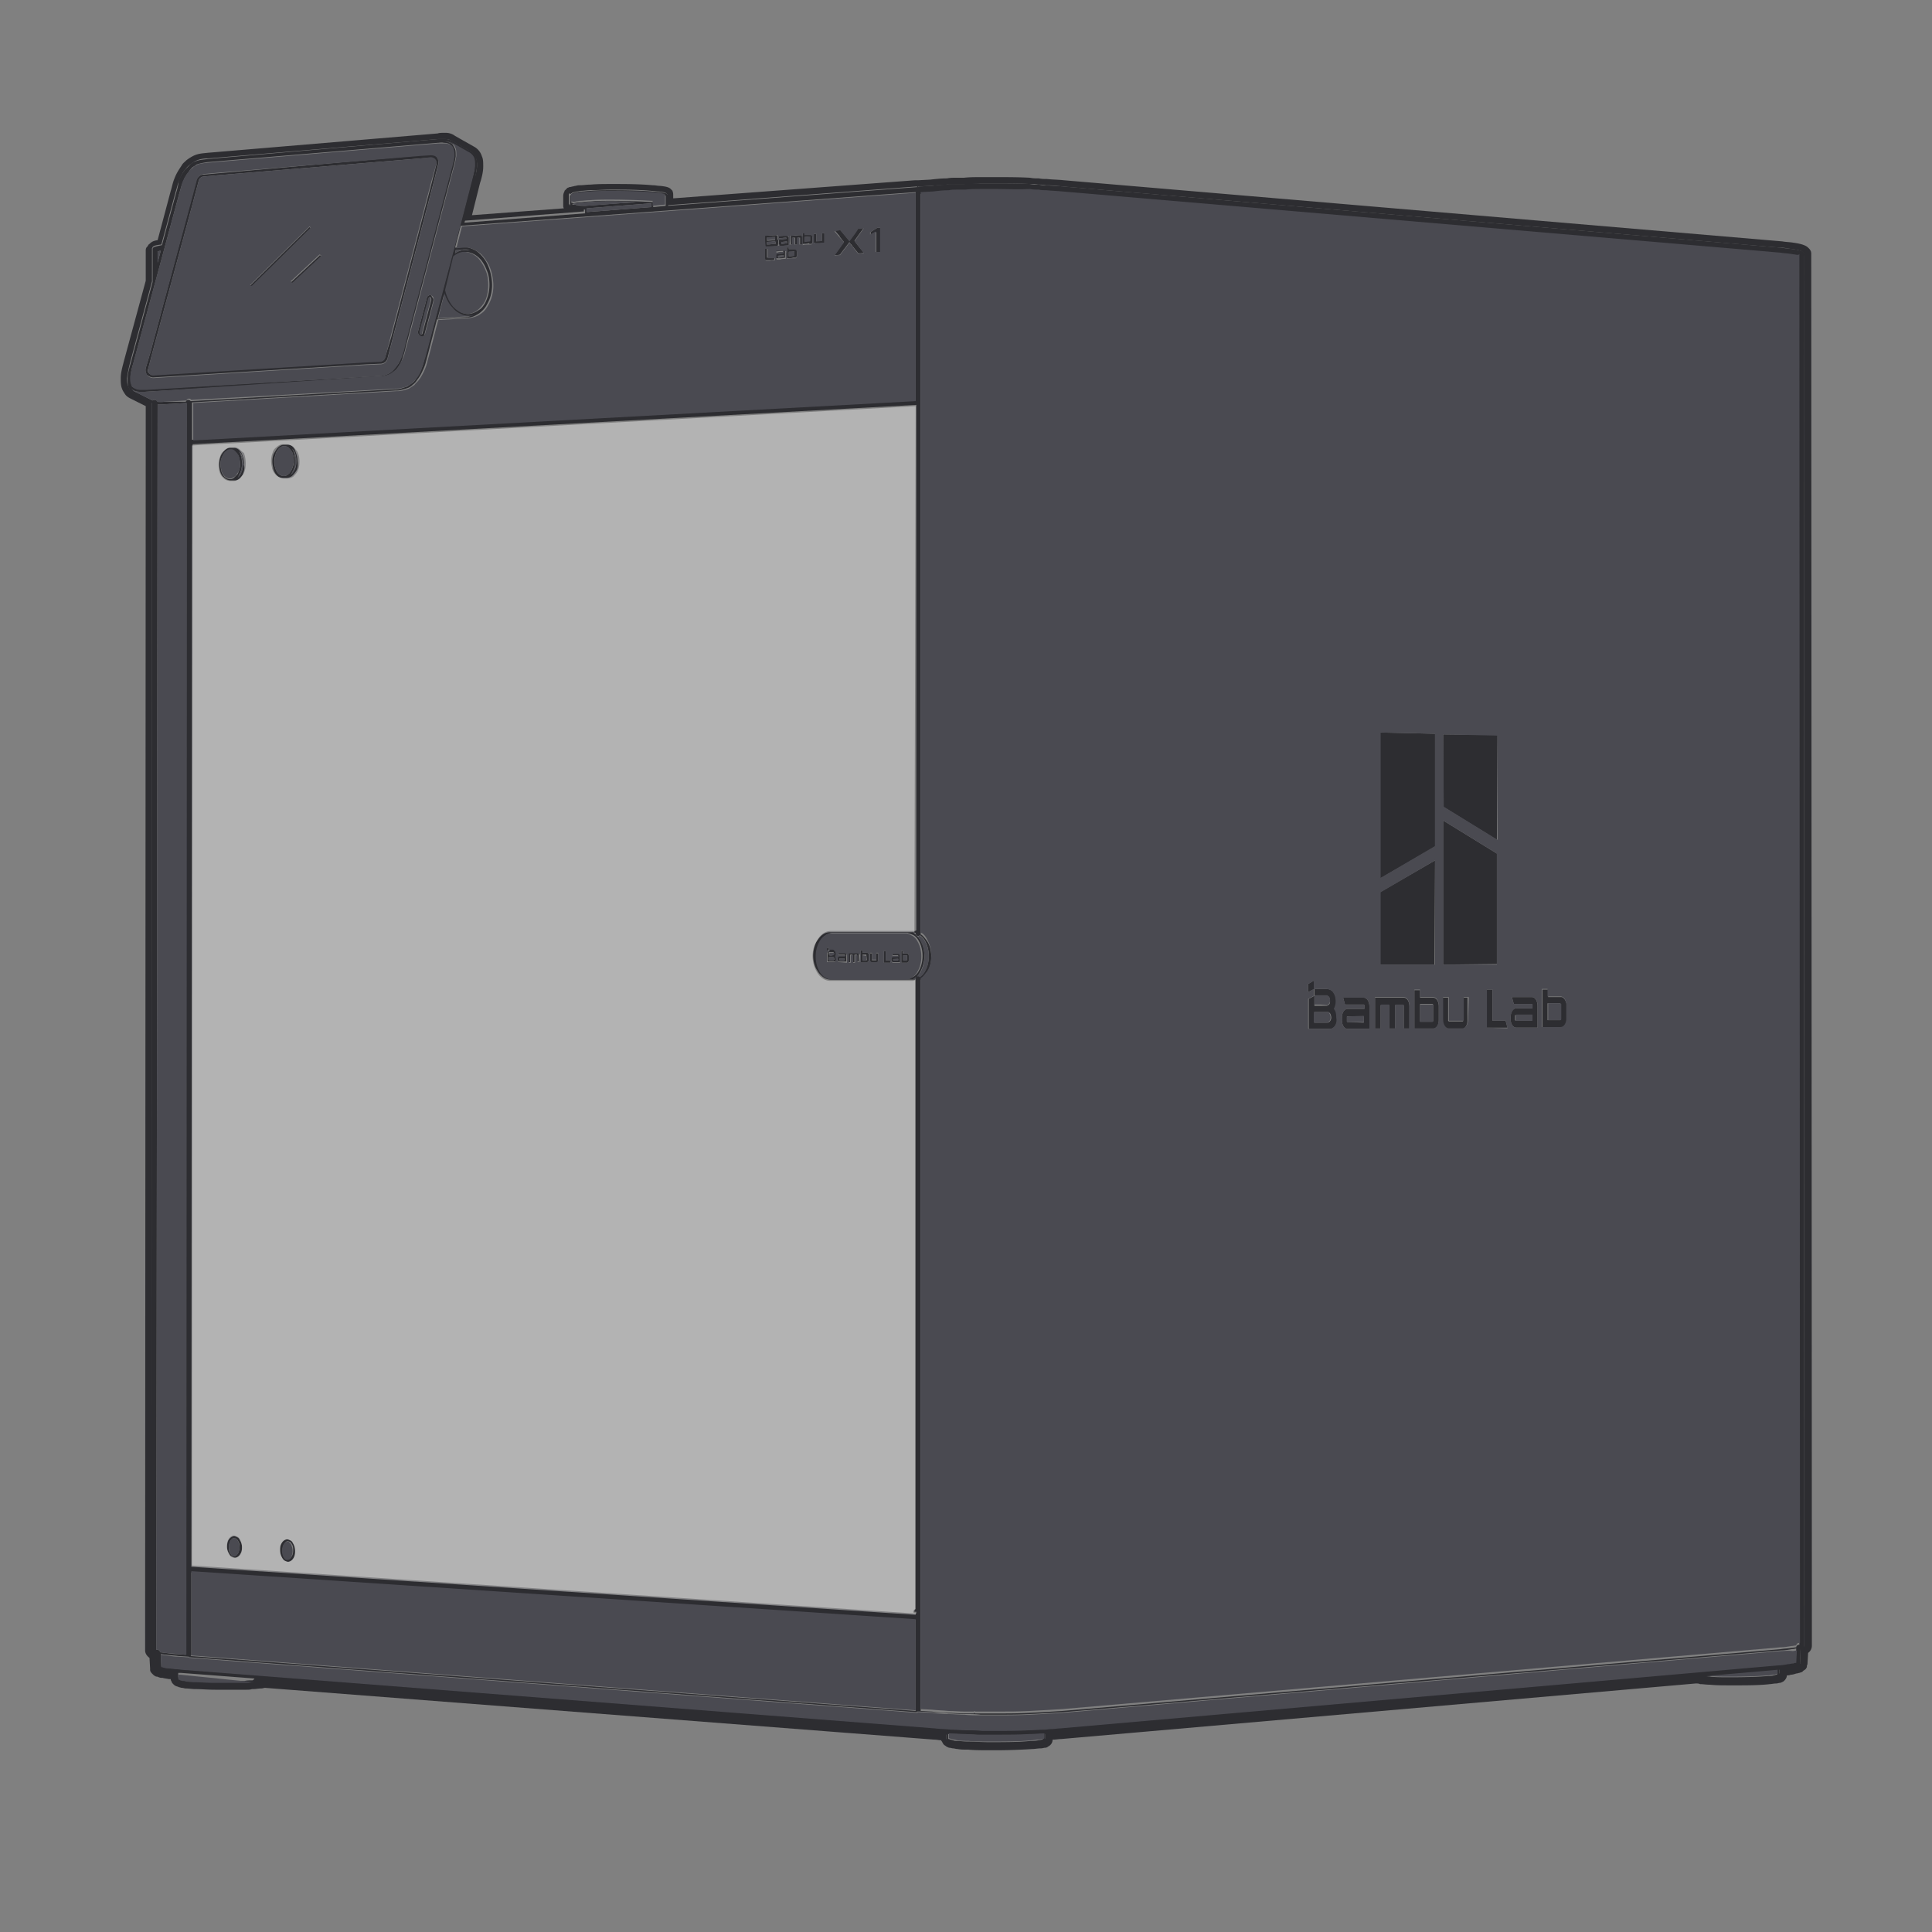 <svg width="160" height="160" fill="none" xmlns="http://www.w3.org/2000/svg"><rect width="100%" height="100%" fill="#808080" stroke="none"/><path d="M65.844 20.612h-.518v-.155h-.155v.93c.155 0 .362 0 .517-.051h.208c.051 0 .051 0 .051-.052.052-.052.052-.104.052-.207v-.31c0-.052 0-.103-.052-.155 0 .052-.052 0-.103 0Zm-.052.569-.466.051v-.361l.466-.052v.361Zm-1.345-1.086v-.155c0-.052 0-.103-.052-.103v-.207c0-.052 0-.052-.051-.103l-.052-.052h-.052s-.673.052-.931.052v.93c.362 0 .724-.052 1.087-.052.051-.155.051-.206.051-.31Zm-.931-.413c.155 0 .31 0 .465-.052h.207v.259c-.207 0-.465.051-.672.051v-.258Zm.724.413v.104c-.259 0-.466.051-.724.051v-.206c.155 0 .31 0 .465-.052h.207c.052.052.052.052.052.103 0 0 0-.051 0 0Zm2.846.104h.103c.052 0 .052 0 .052-.052.052-.052.052-.103.052-.207v-.31c0-.051 0-.103-.052-.155 0-.051-.052-.051-.103-.051h-.518v-.155h-.155v.93c.155 0 .362 0 .517-.052.052.052.052.052.104.052Zm-.466-.569.466-.051v.361l-.466.052v-.362Zm-42.491 3.772.051.052h.052l2.33-2.17c.051-.052.051-.104 0-.104-.053-.051-.104-.051-.104 0l-2.33 2.17c-.051 0-.051.052 0 .052Zm-3.312.31h.052l4.813-4.754c.052-.052.052-.103 0-.103-.052-.052-.103-.052-.103 0l-4.814 4.754c-.051.052-.051.103 0 .103 0-.051.052 0 .052 0Z" fill="#2D2D31"/><path d="M12.69 31.257c.051 0 .051 0 0 0 .051 0 .051 0 0 0 .051 0 .051 0 0 0l.827-.051 16.821-1.034 1.19-.052a.606.606 0 0 0 .57-.465l.465-1.809 3.365-12.816.362-1.446a.717.717 0 0 0-.103-.569.492.492 0 0 0-.518-.207l-.828.052-16.873 1.499-1.138.103c-.26 0-.466.207-.57.465l-.465 1.757-3.313 12.403-.414 1.395a.717.717 0 0 0 .104.569c.155.103.31.206.517.206Zm-.415-.723.362-1.395 3.365-12.455.465-1.757a.45.45 0 0 1 .415-.31l1.138-.103 16.82-1.396.829-.051c.155 0 .31.051.362.155.104.103.104.258.104.413l-.363 1.447-3.364 12.816-.517 1.706c-.052.206-.207.31-.414.31l-1.19.051L13.465 31l-.777.052a.47.47 0 0 1-.362-.155.318.318 0 0 1-.052-.362Z" fill="#2D2D31"/><path d="M149.43 21.025c0-.051-.052-.051-.052-.103l-.052-.052c-.052-.051-.155-.155-.983-.258-.311-.052-.569-.052-.88-.103l-59.416-5.065c-.466-.052-.931-.052-1.346-.103-.207 0-.414 0-.672-.052-.26 0-.466 0-.725-.052-.88-.051-1.811-.051-2.743-.051h-1.346c-.466 0-.931 0-1.345.051h-.725c-.207 0-.414 0-.673.052-.466 0-.931.052-1.345.103l-.984.052c-.052 0-.052 0-.103.052-.052 0-.052-.052-.104 0l-20.599 1.55v-.827s0-.051-.052-.103l-.051-.052c-.052-.051-.156-.103-.621-.155-.156 0-.363-.052-.621-.052-1.242-.103-2.743-.103-3.364-.103-.622 0-1.19 0-1.657.052-.31 0-.569.052-.828.052-.103 0-.207 0-.31.051-.104 0-.156 0-.26.052-.05 0-.103 0-.154.052 0 0-.052 0-.052.051 0 0-.052 0-.052.052l-.052.052c-.051.051-.051.051-.051.103v.775s0 .052.051.052l.052.052c.052 0 .104.051.104.051.051 0 .103.052.155.052.103 0 .207.052.31.052.156 0 .363.051.57.051v.31l-9.99.775.88-3.307c0-.568.156-.982.156-1.395 0-.259 0-.465-.052-.672-.103-.258-.207-.414-.414-.517l-1.553-.878a1.231 1.231 0 0 0-.62-.155h-.57L17.193 13.17c-.362.052-.673.052-1.035.207-.155.052-.31.155-.466.31l-.362.362a3.58 3.58 0 0 0-.518.878c-.051.362-.103.672-.207.982l-1.19 4.393c-.518.103-.673.155-.725.207 0 0-.051.051-.051.103v2.738l-1.812 6.718c-.103.362-.259.878-.259 1.292 0 .258 0 .465.052.672l.155.31c.052.103.156.155.26.206l1.552.827-.052 103.355c0 .104.104.207.207.207h.104l.051 1.24c0 .052 0 .104.052.155 0 0 .052.052.104.052.051 0 .051.052.103.052s.052 0 .104.051c.103 0 .155.052.258.052.156.052.311.052.466.052.207 0 .414.051.621.051v.414c0 .052 0 .052.052.103l.052.052c.052 0 .103.052.155.052.052 0 .155.051.207.051.104 0 .207 0 .259.052.207 0 .466.052.776.052.466 0 .984.051 1.553.051h2.639c.156 0 .311 0 .466-.051h.052c.155 0 .414-.052.673-.052.103 0 .207-.052.31-.052h.052l55.483 4.29a7.03 7.03 0 0 0 1.035.051v.414c0 .051 0 .103.052.103 0 0 .051.052.103.052.052.051.103.051.155.051.104 0 .156.052.259.052.103 0 .207.052.31.052.26.051.518.051.88.051.518.052 1.139.052 1.76.052h.518a46.73 46.73 0 0 0 2.95-.103c.207 0 .414-.052.62-.052.104 0 .208-.052.311-.052.052 0 .104-.051.156-.051l.051-.052c.052-.052.052-.103.052-.155v-.413c.155 0 .362 0 .518-.052.207 0 .466-.052.673-.052l52.584-4.599h.103c.104 0 .207 0 .259.052.259 0 .466.051.828.051.466.052 1.035.052 1.604.052h.622c.724 0 1.759 0 2.639-.103.155 0 .311-.052.466-.052.103 0 .155-.052.259-.052.051 0 .103-.051.155-.051.052-.052.103-.104.103-.156v-.361c.259 0 .518-.052.725-.104.155 0 .311-.051.414-.051.052 0 .155-.052.207-.052.052 0 .052 0 .104-.052.051 0 .051 0 .103-.051 0 0 .052-.052.104-.052l.051-.052v-.051l.052-1.241h.104c.103 0 .207-.103.207-.206l-.052-115.19c.103-.103.103-.155.052-.155ZM76.04 77.51c.051 0 .103 0 .103-.052h.052c.155.104.31.259.414.465.207.362.31.776.31 1.24 0 .466-.103.88-.31 1.24a1.22 1.22 0 0 1-.414.466h-.052c-.052-.052-.103-.052-.103-.052a.222.222 0 0 0-.207.207c-.052 0-.104.052-.207.052.051 0 .051-.052.103-.052.207-.103.362-.31.466-.517.207-.362.362-.827.362-1.343 0-.465-.103-.982-.362-1.344-.155-.207-.31-.413-.466-.517 0 0-.052 0-.052-.052h.156c0 .156.103.259.207.259Zm-.414-.413h-6.78a1.14 1.14 0 0 0-.673.206c-.156.103-.362.31-.466.517a2.682 2.682 0 0 0-.362 1.292c0 .465.103.93.362 1.292.104.206.31.413.466.517.207.155.414.206.673.206h6.78c.051 0 .155 0 .207-.051v52.194h-.052c-.052 0-.104.052-.104.103 0 .052.052.104.104.104h.103v.155l-59.984-3.98.052-92.865 59.933-3.256v43.513c-.155.103-.207.052-.258.052Zm.051.361c.156.104.31.259.414.465.208.362.311.776.311 1.24 0 .466-.103.88-.31 1.24a1.22 1.22 0 0 1-.415.466c-.207.103-.362.207-.569.207H68.95c-.207 0-.414-.052-.57-.207a1.22 1.22 0 0 1-.413-.465 2.451 2.451 0 0 1-.31-1.24c0-.465.103-.879.31-1.24a1.22 1.22 0 0 1 .414-.466c.155-.103.362-.206.57-.206h6.21c.103.051.31.103.517.206Zm.156 56.691v7.544l-60.037-4.547c0-.052.052-.052.052-.104v-6.821l59.985 3.928ZM47.315 16.788v-.569l.052-.051h.052c.051 0 .103-.052.155-.052.103 0 .155-.052.259-.052.103 0 .207-.051.31-.051.259 0 .518-.052.828-.052.518 0 1.035-.052 1.657-.052.569 0 2.07 0 3.312.104.259 0 .414.051.621.051.466.052.517.104.517.104l.052.051v.827l-1.035.104v-.414h-.052a61.886 61.886 0 0 0-3.416-.103c-.62 0-1.19 0-1.707.051-.311 0-.622.052-.828.052-.104 0-.26 0-.363.052-.103 0-.155.051-.259.051-.051-.051-.103-.051-.155-.051Zm.518.206c-.104 0-.207-.051-.31-.051-.053 0-.104 0-.156-.052h.052c.103 0 .155-.052.258-.052.104 0 .26-.051.363-.051.258 0 .517-.052.828-.052.517-.052 1.087-.052 1.708-.052.724 0 1.397 0 2.07.052l-4.192.31c-.207 0-.414 0-.621-.052Zm6.107-.155v.31l-5.331.414v-.31l5.33-.414Zm21.893-.93v17.26l-59.934 3.256v-3.1l16.82-.982c.156 0 .363 0 .518-.052.207-.052.363-.103.518-.155.155-.052.31-.155.466-.31.155-.104.259-.259.362-.413.207-.259.362-.569.518-.93.155-.363.207-.672.31-1.034l.777-2.998 2.587-.155c.31 0 .621-.155.932-.361.259-.207.466-.414.621-.724.31-.517.466-1.188.414-1.86-.052-.672-.259-1.344-.57-1.809a3.023 3.023 0 0 0-.672-.723 2.328 2.328 0 0 0-.932-.362h-.258l-.622.052.466-1.81 37.679-2.79ZM38.672 20.87c.466.052.828.31 1.035.517.259.258.466.62.621 1.034.155.361.207.775.207 1.188 0 .569-.155 1.085-.362 1.499-.156.258-.31.465-.518.568a1.962 1.962 0 0 1-.673.31 1.14 1.14 0 0 1-.724-.103 2.436 2.436 0 0 1-.621-.465 2.942 2.942 0 0 1-.673-1.395l.724-2.791c.26-.258.622-.362.984-.362Zm-.983.104.051-.259.673-.052h.207a.96.96 0 0 1 .362.104c-.103-.052-.207-.052-.31-.052-.362-.052-.673.052-.983.259Zm1.914 4.909c-.051.052-.155.103-.207.155a.714.714 0 0 0 .207-.155Zm-2.173-.362c.207.207.414.362.672.517.208.103.415.155.622.155h.207a.749.749 0 0 0 .362-.103c-.155.051-.362.103-.518.155l-2.536.155.518-1.964c.155.413.414.827.673 1.085ZM13.053 20.82c.051 0 .155-.052.258-.052l-.258.982v-.93Zm-2.174 10.955c-.052-.155-.052-.31-.052-.568 0-.362.104-.775.207-1.085l3.83-14.16c.104-.31.155-.62.31-.93.052-.155.104-.31.208-.414.051-.155.155-.258.258-.362.052-.155.156-.258.26-.361.103-.104.258-.155.362-.259.258-.103.569-.155.88-.206l19.097-1.602c.156 0 .31-.052.518 0 .207 0 .362.051.466.103.052.052.155.103.207.207a.394.394 0 0 1 .103.258c.052.155.052.31.052.569a9.003 9.003 0 0 1-.259 1.136l-3.83 14.522c-.103.31-.155.62-.259.93-.103.362-.258.62-.465.827-.104.103-.207.258-.31.362a1.128 1.128 0 0 1-.415.258c-.259.103-.57.155-.828.155h-.052L12.07 32.24h-.517a.977.977 0 0 1-.414-.103.714.714 0 0 1-.207-.155c0-.052-.052-.103-.052-.207Zm1.915 1.344c-.052 0-.104 0-.155.051l-1.553-.775-.207-.206c.052.051.103.103.207.155.103.051.259.103.466.103h.466l19.097-1.137h.208c.258 0 .517-.052.776-.155.155-.052.31-.155.414-.258.103-.104.259-.207.362-.362a2.38 2.38 0 0 0 .466-.879c.103-.31.207-.62.259-.93L37.48 14.1c.104-.361.207-.775.26-1.136 0-.259 0-.466-.053-.62l-.155-.31c-.052-.104-.155-.156-.258-.207a1.238 1.238 0 0 0-.466-.104h.051c.207 0 .363.052.466.104l1.553.878c.207.104.31.31.362.465.052.155.052.362.052.62 0 .414-.155.827-.259 1.24l-.88 3.411-.103.362-2.847 10.75c-.103.31-.155.67-.31.981-.156.362-.31.62-.466.879a1.209 1.209 0 0 1-.362.361c-.156.104-.26.207-.415.259l-.465.155c-.155.051-.363.051-.518.051l-16.872.982c-.052-.051-.104-.103-.207-.103-.104 0-.156.051-.207.155h-2.33a.285.285 0 0 0-.258-.155Zm.466 103.717a.222.222 0 0 0-.207-.207h-.104l.104-103.148h.569l1.811-.104-.051 103.665-.673-.051c-.31 0-.621-.052-.983-.104-.156 0-.311-.051-.466-.051.051 0 .051 0 0 0Zm7.608 2.325h-.052c-.155 0-.362 0-.57.052h-2.535c-.57 0-1.087 0-1.553-.052-.31 0-.57-.051-.776-.051-.104 0-.207 0-.26-.052-.05 0-.154 0-.206-.052-.052 0-.104 0-.104-.051l-.051-.052v-.362h.207l6.107.465c-.104.155-.155.155-.207.155Zm65.575 4.806s-.052.052 0 0c-.104.052-.104.104-.156.104-.051 0-.207.051-.31.051-.207.052-.414.052-.621.052-.88.103-2.174.103-3.468.103-.621 0-1.242-.051-1.76-.051-.362 0-.62-.052-.88-.052-.103 0-.207 0-.31-.052-.052 0-.155-.051-.207-.051-.052 0-.103-.052-.155-.052h-.052v-.413h.103c.415 0 .88.051 1.294.051.414 0 .88 0 1.294.052h1.294c.828 0 1.708 0 2.588-.052.414 0 .828-.051 1.242-.051l.104.361Zm60.761-5.323c-.052 0-.052.052-.103.052-.052 0-.156.052-.207.052-.156.052-.363.052-.466.052-1.139.103-2.743.103-3.209.103-.569 0-1.139 0-1.604-.052h-.311l5.9-.517v.31c0-.051 0-.051 0 0 0-.051 0-.051 0 0Zm1.501-1.033s-.052 0 0 0c-.103.052-.155.052-.207.052-.155.051-.259.051-.414.051-.259.052-.569.052-.828.104l-59.468 5.219c-.207 0-.465.052-.672.052-.208 0-.415.051-.622.051-.414 0-.88.052-1.293.052-.88.052-1.76.052-2.588.052h-1.294c-.414 0-.88 0-1.294-.052-.414 0-.88-.052-1.294-.052-.414 0-.88-.051-1.294-.103L15.02 138.23c-.31 0-.62-.052-.931-.103-.155 0-.31-.052-.466-.052-.052 0-.155-.052-.207-.052h-.052l-.052-1.033c.156 0 .26.051.466.051.31.052.673.052.984.104l.828.052h.051c0 .051.052.051.052.051l60.192 4.548c.052 0 .052-.052.104-.052h.155l1.035.052c.466.052.88.052 1.346.103.466 0 .932.052 1.346.052.465 0 .931 0 1.345.052h1.346c.88 0 1.811 0 2.743-.052 1.035-.052 1.863-.103 2.743-.155l59.468-5.116c.259 0 .569-.052.88-.104.155 0 .258-.051.362-.051l-.052 1.085Zm.259-1.395c-.104 0-.207.103-.207.206-.104 0-.259.052-.414.052-.311.052-.621.052-.88.103l-59.468 5.116c-.828.052-1.656.104-2.691.155-.932.052-1.811.052-2.743.052h-1.812c-.051-.051-.103-.051-.103 0h-.776c-.466 0-.932-.052-1.346-.052-.466 0-.932-.051-1.346-.103l-.931-.052V81.126h.052c.206-.103.362-.31.465-.517a2.72 2.72 0 0 0 .363-1.343c0-.465-.104-.982-.363-1.344-.155-.206-.31-.413-.465-.516h-.052V16.064l.931-.051c.466-.052.88-.052 1.346-.104.207 0 .414 0 .621-.052h.725c.465 0 .88 0 1.345-.051h1.346c.88 0 1.811 0 2.691.052.259 0 .466 0 .725.051.207 0 .414 0 .62.052.467 0 .88.052 1.347.103l59.415 5.065c.311 0 .57.051.88.103.466.052.673.103.725.155l.052 115.034c.051-.206 0-.206-.052-.206Z" fill="#2D2D31"/><path d="M24.075 127.584c-.103-.051-.207-.103-.31-.103-.207 0-.363.155-.466.362-.104.206-.104.413-.104.516 0 .207.052.414.156.621.051.103.155.206.207.258.103.052.207.103.31.103.207 0 .362-.155.466-.361.104-.207.104-.414.104-.517a1.37 1.37 0 0 0-.156-.62c-.052-.104-.103-.207-.207-.259Zm.104 1.292c-.052.052-.156.259-.31.259-.104 0-.156-.052-.208-.052-.052-.052-.103-.103-.155-.207-.104-.155-.104-.31-.104-.517 0-.155.052-.31.104-.465.052-.051.155-.258.31-.258.104 0 .156.052.207.052a.704.704 0 0 1 .156.206c.103.155.103.31.103.517 0 .207-.052.362-.103.465Zm-4.293-1.343c-.052-.104-.104-.207-.207-.259-.104-.051-.207-.103-.31-.103-.208 0-.363.155-.467.362-.103.155-.103.361-.103.516 0 .207.052.414.155.569.052.103.104.207.207.258.104.052.207.104.31.104.208 0 .363-.155.466-.362.104-.207.104-.414.104-.517 0-.155-.052-.362-.155-.568Zm-.052.62c0 .155-.052.31-.104.465-.051.052-.155.258-.31.258-.104 0-.155-.051-.207-.051a.725.725 0 0 1-.155-.207c-.104-.155-.104-.31-.104-.517 0-.155.052-.31.104-.465.051-.052.155-.258.31-.258.104 0 .155.051.207.051a.707.707 0 0 1 .155.207c.104.155.104.31.104.517ZM65.638 19.682h.207v.57h.207v-.57h.207v.57h.207v-.622c0-.051 0-.051-.052-.103 0 0-.052-.052-.103-.052-.26 0-.518.052-.829.052v.724h.207c-.051-.155-.051-.362-.051-.569Zm-2.226 1.86c.052 0 .052 0 0 0h.311c.155 0 .258 0 .414-.052v-.155h-.621v-.775h-.207v.879l.103.103ZM24.284 36.993c-.155-.103-.259-.155-.466-.155h-.31c-.207 0-.363.104-.518.259-.103.103-.207.31-.31.465-.156.362-.156.775-.052 1.188v.052c.052.207.155.413.31.569a.832.832 0 0 0 .57.258h.31c.155 0 .31-.052.466-.155.104-.103.207-.207.31-.362.156-.258.208-.568.208-.878 0-.31-.052-.62-.207-.879-.156-.155-.207-.258-.311-.362Zm-.414 2.274a.47.47 0 0 1-.362.155.656.656 0 0 1-.466-.206c-.155-.156-.207-.362-.259-.466v-.05a1.571 1.571 0 0 1 .052-1.085v-.052a1.13 1.13 0 0 1 .259-.414c.103-.103.258-.206.414-.206h.051a.56.56 0 0 1 .363.155c.103.103.155.206.258.31.104.207.156.517.156.775 0 .31-.104.568-.207.775-.104.155-.155.258-.26.31Zm.466-.258c-.052.103-.155.206-.259.31.052-.052.103-.155.155-.259.155-.258.207-.568.207-.878 0-.31-.052-.62-.155-.879-.052-.051-.052-.103-.104-.155.052.052.156.155.207.259.104.207.156.517.156.775 0 .31-.052.62-.207.827ZM19.833 37.2c-.155-.103-.259-.155-.414-.155h-.311c-.207 0-.362.104-.517.259a1.807 1.807 0 0 0-.31.465c-.156.362-.156.827-.053 1.24.052.207.156.414.31.517a.831.831 0 0 0 .57.258h.311c.155 0 .31-.051.414-.155.103-.103.207-.206.31-.361.156-.259.207-.569.207-.879 0-.31-.051-.62-.155-.879a2.248 2.248 0 0 1-.362-.31Zm-.414 2.326a.47.47 0 0 1-.363.155.657.657 0 0 1-.465-.207 1 1 0 0 1-.26-.465v-.051c-.103-.362-.103-.776.053-1.086.051-.155.155-.31.258-.413.104-.104.207-.207.415-.207h.103c.104 0 .207.052.31.155.104.104.156.207.26.31.103.207.155.517.155.775 0 .259-.104.569-.207.776l-.26.258Zm.517-.31c-.051.103-.155.207-.258.31.051-.052.103-.155.155-.258.155-.259.207-.569.207-.879 0-.31-.052-.62-.155-.879-.052-.051-.052-.103-.104-.154.052.051.155.154.207.258.104.207.155.517.155.775 0 .362-.103.62-.207.827Zm14.957-11.318h.104c.103-.051.155-.103.155-.206l.725-2.74c.051-.154 0-.258-.104-.36-.052-.156-.103-.156-.155-.156a.393.393 0 0 0-.207.103c-.052.052-.052.052-.052.104l-.724 2.739c-.052.155 0 .31.103.413 0 .052.104.103.155.103Zm-.103-.465.724-2.739c0-.051 0-.051.052-.051l.052-.052s.052 0 .052.052c.051.051.051.155.051.206l-.724 2.74c0 .051-.052.103-.052.103h-.103c-.052-.052-.104-.155-.052-.259Zm32.658-7.286s.052 0 0 0h.414c.156 0 .26 0 .414-.052v-.775h-.207v.62c-.155 0-.31 0-.466.052v-.62h-.206v.723s.051 0 .051.052Zm5.123.775.363-.052v-2.015h-.26l-.569.362v.258l.466-.258v1.705Zm-7.556-.207c-.052 0-.052-.051-.104-.051h-.673v.155c.207 0 .414-.052.621-.052v.104c-.155 0-.31 0-.465.051h-.104c-.052 0-.052.052-.052.104v.259c0 .051 0 .103.052.103h.259c.155 0 .31 0 .466-.052v-.621c.051.052 0 0 0 0Zm-.104.57-.466.051v-.155l.466-.052v.155Zm4.814-1.448c.051.052.051.103.103.103 0 .052.052.052.052.104l-.776 1.085c.155 0 .31 0 .465-.052.26-.362.518-.672.777-1.033 0 .051.051.051.051.103l.104.103c.052.052.103.155.207.259.103.155.259.31.362.465.156 0 .31 0 .466-.052-.259-.31-.517-.62-.776-.982l.776-1.085c-.155 0-.31 0-.466.052-.258.361-.517.671-.724 1.033l-.777-.93c-.155 0-.31 0-.466.052.156.155.26.31.415.465.051.155.155.206.207.31Zm-5.123.517h.258c.156 0 .31 0 .466-.052v-.62c0-.052-.052-.052-.052-.104-.051 0-.051-.051-.103-.051h-.311c-.103 0-.258 0-.362.051v.156c.207 0 .414-.052.621-.052v.103c-.155 0-.517.052-.517.052h-.052c-.052 0-.052.052-.052.103v.259c0 .051.052.103.104.155Zm.103-.31.466-.052v.155l-.466.052v-.155Zm59.26 50.644-4.451-2.74v11.938l4.451-.051v-9.147Zm.051-9.819-4.502-.052v5.994l4.451 2.74.051-8.682Zm-5.172 9.251v-9.355l-4.555-.103v12.093l4.555-2.636Zm-.052 9.766.052-8.63-4.555 2.635v5.995h4.503Zm4.811 4.651v-2.584h-.466v3.153h1.708l-.156-.569h-1.086Zm3.26-1.964h-1.656l.155.569h1.501l.052.051v.31h-1.346c-.258 0-.465.31-.465.724v.207c0 .361.207.671.465.671h1.76v-1.808c0-.414-.207-.724-.466-.724Zm0 1.964h-1.345l-.052-.052v-.361c0-.052 0-.052.052-.052h1.345v.465Zm2.434-1.964h-1.087v-.62h-.466v3.153h1.553c.259 0 .466-.31.466-.672v-1.137c-.052-.414-.259-.724-.466-.724Zm-.052 1.86c0 .052 0 .052-.052.052h-1.035V83.09h1.035l.052.052v1.292Zm-12.991-1.808h-2.381v2.584h.466v-1.912c0-.052 0-.052.052-.052h.621c.051 0 .051.052.051.052v1.912h.466v-1.912c0-.052 0-.052.052-.052h.621c.052 0 .052.052.052.052v1.912h.466v-1.86c0-.414-.207-.724-.466-.724Zm4.916 1.912c0 .052 0 .052-.052.052h-1.139l-.051-.052v-1.912h-.466v1.86c0 .414.207.724.466.724h1.138c.259 0 .466-.31.466-.724v-1.86h-.414l.052 1.912Zm-8.229-1.912h-1.708l.156.568h1.552c.052 0 .052.052.052.052v.31h-1.397c-.259 0-.466.31-.466.724v.206c0 .414.207.724.466.724h1.811v-1.86c0-.414-.207-.724-.466-.724Zm-1.345 2.015c-.052 0-.052-.051-.052-.051v-.362c0-.052 0-.052.052-.052h1.345v.517l-1.345-.052Zm7.091-2.015h-1.086v-.62h-.466v3.204h1.552c.259 0 .466-.31.466-.724V83.35c0-.414-.207-.724-.466-.724Zm0 1.912c0 .052 0 .052-.051.052h-1.035v-1.447h1.035l.051.052v1.343Zm-10.351-3.049v.672l.518-.258v-.724l-.518.31Z" fill="#2D2D31"/><path d="M110.51 83.555c.103-.155.155-.362.155-.62 0-.413-.155-.775-.414-.93a.964.964 0 0 0-.362-.104h-1.036v.569l-.465.258v2.48h1.759c.363 0 .621-.413.621-.93 0-.31-.103-.568-.258-.723Zm-1.657-1.085h1.036c.051 0 .051 0 .103.052.104.051.155.206.155.361v.104a.283.283 0 0 1-.155.258c-.052 0-.052.052-.103.052h-1.036v-.827Zm1.087 2.222h-1.087v-.879h1.139c.052 0 .104.052.155.104a.743.743 0 0 1 .104.361c0 .207-.155.414-.311.414Zm-36.591-5.168v-.775h-.156v.982h.57l-.052-.207h-.362Zm1.035-.568h-.518l.052.155h.466v.104h-.414c-.104 0-.156.103-.156.207v.052c0 .103.052.206.156.206h.569v-.569c0-.103-.052-.155-.155-.155Zm0 .57h-.414v-.104h.414v.103Zm.414-.777h-.155v.982h.465c.104 0 .156-.103.156-.207v-.362c0-.103-.052-.206-.156-.206h-.362l.052-.207Zm.31.362c.052 0 .052 0 0 0v.413h-.31v-.413h.31Zm-4.088-.207h-.777v.776h.155v-.62h.208v.62h.155v-.62h.207v.569h.155v-.57c.052-.051 0-.155-.104-.155Zm1.551.621h-.362v-.569h-.155v.57c0 .103.052.206.155.206h.362c.104 0 .156-.103.156-.207v-.569h-.156v.57Zm-2.587-.621h-.569l.052.156h.517v.103h-.465c-.104 0-.156.103-.156.207v.052c0 .103.052.207.156.207h.569v-.57c.052-.051-.052-.155-.104-.155Zm-.465.621v-.155h.414v.155h-.414Zm2.276-.621h-.362v-.207h-.156v.982h.518c.103 0 .155-.103.155-.207v-.361c0-.104-.052-.207-.155-.207Zm0 .62h-.362v-.465h.31l.052.465Zm-3.313-.982v.207l.156-.103v-.207l-.156.103Zm.725.621c.052-.052.052-.104.052-.207 0-.155-.052-.258-.156-.31-.051 0-.103-.052-.103-.052h-.31v.155l-.156.104v.775h.57c.103 0 .207-.155.207-.31-.052 0-.104-.104-.104-.155Zm-.57-.31H69c.052 0 .052.051.052.103s0 .052-.052.103h-.362v-.206Zm.363.671h-.362v-.258H69s.052 0 .052.052c0 0 .051.051.051.103s-.051.103-.103.103Z" fill="#2D2D31"/><path d="M36.758 11.517h.103c.207 0 .414.052.57.155l1.552.878a.82.82 0 0 1 .414.517c.104.207.104.413.104.672 0 .413-.155.878-.259 1.24l-.88 3.308 9.99-.776v-.31c-.208 0-.415-.051-.57-.051-.104 0-.207-.052-.31-.052-.052 0-.104 0-.156-.052-.052 0-.103-.051-.103-.051s-.052 0-.052-.052l-.052-.052v-.775s0-.052.052-.103l.103.051.052-.051s.052 0 .052-.052c.052 0 .103-.052.155-.052.104 0 .155-.051.259-.051.103 0 .207-.052.31-.052.26 0 .518-.052.828-.052.518 0 1.036-.051 1.657-.051h.362c.725 0 1.915 0 3.002.103.259 0 .414.052.62.052.467.051.57.103.622.155l.052.051c.051.052.051.052.051.104v.827l20.6-1.55c.051 0 .051 0 .103.051.052 0 .052-.052.103-.052l.984-.051c.466-.052.931-.052 1.345-.104.207 0 .414 0 .673-.051h.725c.466 0 .931 0 1.346-.052h1.345c.932 0 1.812 0 2.743.052.259 0 .466 0 .725.051.207 0 .414 0 .673.052.466 0 .931.052 1.345.103l59.416 5.065c.311 0 .57.051.88.103.828.103.932.207.983.258l.052.052.052.052v.103l.052 115.189a.223.223 0 0 1-.207.207h-.104l-.052 1.24v.052s0 .052-.051.052c0 0-.052.051-.104.051s-.052.052-.103.052c-.052 0-.052 0-.104.052-.052 0-.155.052-.207.052-.155.051-.31.051-.414.051-.259.052-.518.052-.725.104v.361c0 .052-.051.104-.103.155-.052.052-.104.052-.155.052-.052 0-.156.052-.259.052-.155.051-.362.051-.466.051a48.54 48.54 0 0 1-2.639.104h-.622c-.621 0-1.138 0-1.604-.052-.311 0-.569-.052-.828-.052-.104 0-.207 0-.259-.051h-.103l-52.585 4.599c-.206 0-.465.052-.672.052-.156 0-.363 0-.518.051v.414c0 .051 0 .103-.052.155l-.051.051c-.052.052-.104.052-.156.052-.103.052-.207.052-.31.052-.207.052-.466.052-.621.052-.777.051-1.864.103-2.95.103h-.518c-.621 0-1.242-.052-1.76-.052-.362 0-.62-.051-.88-.051-.103 0-.206-.052-.31-.052-.103 0-.155-.052-.259-.052-.052 0-.103-.052-.155-.052-.052 0-.052-.051-.104-.051-.051-.052-.051-.104-.051-.104v-.413c-.363 0-.673-.052-1.035-.052l-55.431-4.289h-.052c-.103 0-.207.052-.31.052-.26.051-.466.051-.673.051h-.052c-.155 0-.31 0-.466.052h-2.639c-.57 0-1.087 0-1.553-.052-.31 0-.57-.051-.776-.051-.104 0-.207 0-.26-.052-.05 0-.154 0-.206-.052-.052 0-.104-.051-.155-.051l-.052-.052s0-.052-.052-.103v-.414c-.207 0-.414-.051-.621-.051-.155 0-.31-.052-.466-.052-.103 0-.155-.052-.259-.052-.051 0-.051 0-.103-.051-.052 0-.052 0-.104-.052 0 0-.051-.052-.103-.052-.052-.051-.052-.103-.052-.155l-.052-1.24h-.103a.222.222 0 0 1-.207-.207V33.325l-1.553-.827c-.103-.052-.207-.103-.259-.207l-.155-.31c-.103-.207-.103-.413-.103-.672a11.4 11.4 0 0 1 .258-1.292l1.812-6.718V20.56s.052-.051.052-.103c.103-.103.258-.155.724-.207l1.19-4.392c.104-.31.156-.62.311-.982s.31-.672.518-.879c.103-.155.207-.258.362-.361.155-.104.259-.207.466-.31.31-.155.673-.207 1.035-.207l19.046-1.602h.466Zm0-.517c-.207 0-.362 0-.518.052l-19.046 1.602c-.414.051-.776.051-1.19.258a3.48 3.48 0 0 0-.57.362c-.155.155-.31.258-.414.465-.207.31-.414.62-.569 1.034-.155.361-.207.723-.31 1.033l-1.087 4.083c-.363.051-.518.155-.673.31-.104.051-.155.206-.155.206-.104.052-.156.207-.156.31v2.533l-1.811 6.666c-.104.413-.259.93-.259 1.395 0 .31 0 .62.104.879.051.155.155.31.258.465.104.155.26.258.466.362l1.242.62-.052 103.045c0 .258.156.465.363.62l.051.879v.103c0 .155.104.258.208.362.051.051.155.155.207.155.051.051.103.051.155.051.052 0 .103.052.155.052.104.052.207.052.31.052.156.051.311.051.518.103h.155c0 .052 0 .103.052.155 0 .052.052.155.155.259.052.051.104.103.208.155.103.051.207.051.258.103.104 0 .156.052.26.052.103 0 .206.051.31.051.258 0 .517.052.828.052.466 0 .983.052 1.604.052h2.588c.155 0 .31 0 .466-.052h.103c.207 0 .414-.052.673-.052.104 0 .207-.051.31-.051l55.431 4.289c.207 0 .363.051.57.051v.052l.051.052c.052.103.104.207.156.258.051.052.155.104.207.155.103.052.207.104.258.104.104 0 .207.051.311.051.104 0 .207.052.362.052.26.052.518.052.88.052.518.051 1.139.051 1.76.051h.57c1.138 0 2.225-.051 3.001-.103.207 0 .414-.052.673-.052.155 0 .259-.051.362-.051a.394.394 0 0 0 .259-.104.696.696 0 0 0 .207-.155.584.584 0 0 0 .155-.413h.052c.207 0 .466-.052.673-.052l52.532-4.599h.052c.103 0 .207 0 .31.052.259 0 .518.051.829.051.517.052 1.035.052 1.656.052h.621c.724 0 1.811 0 2.691-.103.104 0 .311-.052.518-.052.103 0 .207-.052.31-.052.052 0 .155-.052.259-.103.155-.104.311-.31.311-.517.103 0 .207 0 .31-.052.155 0 .311-.051.466-.103.103 0 .207-.052.259-.052.051 0 .103-.051.155-.051.052 0 .103-.052.155-.104.052-.051.155-.103.207-.155.052-.051.052-.103.104-.155v-.103c0-.052.051-.103.051-.207l.052-.878a.738.738 0 0 0 .311-.621L150 21.077c0-.103 0-.207-.052-.31a.712.712 0 0 0-.155-.207l-.052-.051c-.155-.155-.466-.31-1.242-.414-.31-.051-.621-.051-.88-.103l-59.52-5.065c-.465-.051-.93-.051-1.397-.103-.207 0-.414 0-.672-.051-.26 0-.466 0-.725-.052-.932-.052-1.812-.052-2.743-.052h-1.346c-.465 0-.931 0-1.397.052h-.725c-.207 0-.414 0-.673.052-.465 0-.931.051-1.397.103l-.983.052h-.259l-20.03 1.498v-.258c0-.104 0-.207-.051-.31v-.052l-.104-.103-.052-.052c-.155-.155-.414-.207-.88-.258-.207 0-.362-.052-.62-.052-1.087-.103-2.381-.103-3.054-.103h-.362c-.622 0-1.19 0-1.709.051-.362 0-.62.052-.88.052-.103 0-.206 0-.362.052-.103 0-.207.051-.258.051-.052 0-.156.052-.26.052-.05 0-.103.052-.103.052h-.052l-.103.103-.052.052-.103.103v.052a.745.745 0 0 0-.104.361v.776c0 .103 0 .155.052.258l-7.608.568.673-2.687.052-.155c.103-.362.207-.775.207-1.188 0-.31 0-.62-.104-.827a1.355 1.355 0 0 0-.673-.827l-1.552-.879a1.273 1.273 0 0 0-.777-.258h-.155Z" fill="#2D2D31"/><path d="m12.69 31.103.777-.052 16.82-1.033 1.19-.052a.45.45 0 0 0 .415-.31l.466-1.809 3.364-12.816.414-1.447a.402.402 0 0 0-.104-.413.56.56 0 0 0-.362-.155l-.828.103-16.82 1.395-1.14.104a.45.45 0 0 0-.414.31l-.465 1.757-3.364 12.454-.363 1.395c-.052.155 0 .31.104.414.051.103.207.155.31.155Zm13.87-9.974c.053.052.053.103 0 .103l-2.328 2.17h-.052s-.052 0-.052-.05c-.052-.053-.052-.104 0-.104l2.33-2.17s.051 0 .103.051Zm-5.796 2.429 4.814-4.755c.051-.051.103-.051.103 0 .052.052.052.104 0 .104l-4.813 4.754h-.104c-.052-.052-.052-.103 0-.103Zm46.322-3.979-.466.051v.414l.466-.052v-.413Zm-2.692 1.705h.518v-.155l-.518.052v.103Zm-16.716-4.599c.103 0 .259-.052.362-.052.259 0 .518-.052.828-.052.518-.051 1.087-.051 1.708-.051 1.242 0 2.484.051 3.416.103h.052v.413l1.035-.103v-.827l-.052-.052s-.103-.051-.517-.103c-.156 0-.363-.052-.622-.052-1.242-.103-2.743-.103-3.312-.103-.621 0-1.19 0-1.656.052-.31 0-.57.051-.828.051-.104 0-.207 0-.31.052-.104 0-.156 0-.26.052-.051 0-.103 0-.155.051h-.052l-.051.052v.569h.103c.156.051.259.051.31 0Z" fill="#4A4A51"/><path d="m48.558 17.564 5.382-.414v-.31l-5.382.413v.31Zm4.141-.828c-.673 0-1.346-.051-2.07-.051-.621 0-1.19 0-1.708.051-.31 0-.621.052-.828.052-.104 0-.259 0-.363.052-.103 0-.155 0-.258.052h-.052c.052 0 .103 0 .155.051.104 0 .207.052.31.052.156 0 .363.052.622.052l4.192-.31Zm12.628 4.497.466-.052v-.362h-.466v.414Zm-1.137-1.499s0-.052 0 0v-.104h-.208c-.155 0-.31 0-.465.052v.207c.207 0 .465-.052.672-.052v-.103Zm-27.899 6.614 2.536-.155a1 1 0 0 0 .518-.155.96.96 0 0 1-.363.104h-.207a1.38 1.38 0 0 1-.62-.155 1.579 1.579 0 0 1-.674-.517c-.31-.31-.517-.724-.672-1.189l-.518 2.067Zm-23.237-5.529v.93l.258-.982c-.155 0-.207.052-.258.052Zm25.93-.052c-.103-.052-.259-.052-.362-.103h-.207l-.673.051-.052.259c.311-.207.622-.31.984-.259.103 0 .207 0 .31.052Z" fill="#4A4A51"/><path d="M36.862 24.023c.104.516.363 1.033.673 1.395.207.207.414.362.621.465.259.103.518.155.725.103.259-.051.466-.155.673-.31.207-.155.362-.361.517-.568.259-.414.363-.982.363-1.499 0-.413-.052-.827-.207-1.188a3.44 3.44 0 0 0-.622-1.034c-.207-.207-.569-.465-1.035-.517-.362-.051-.724.104-1.035.362l-.673 2.79Zm27.379-4.031h-.259c-.155 0-.31 0-.465.052v.207c.258 0 .465-.052.724-.052v-.207c0 .052 0 .052 0 0Z" fill="#4A4A51"/><path d="m37.794 20.56.621-.051h.259c.31 0 .621.155.932.361.258.155.465.414.672.724.363.517.518 1.188.57 1.808.052.672-.104 1.344-.414 1.86-.156.311-.363.57-.621.724-.26.207-.621.31-.932.362l-2.588.155-.776 2.997c-.104.31-.155.672-.31 1.034-.156.362-.311.672-.518.93-.104.155-.259.259-.362.414l-.466.31c-.156.051-.31.103-.518.155-.207.051-.362.051-.517.051l-16.821.982v3.1l59.83-3.255v-17.26L38.26 18.75l-.466 1.81Zm27.276.31v.569c-.156 0-.311 0-.466.051h-.259c-.052 0-.052-.103-.052-.103v-.258c0-.052.052-.052.052-.104h.103c.156 0 .311 0 .466-.051v-.104c-.207 0-.414.052-.62.052v-.155h.672c.052 0 .052 0 .104.052.051 0 .051.051.051.103-.051-.103-.051-.103-.051-.052Zm.931.207v.052c0 .051 0 .155-.052.206l-.051.052h-.207c-.156 0-.363 0-.518.052v-.93h.155v.155h.518c.052 0 .052.051.103.051 0 .052.052.104.052.155v.207Zm6.107-1.86.57-.362h.207v2.015h-.363v-1.705l-.465.258v-.206h.051Zm-2.536-.155.777.93c.258-.362.517-.672.724-1.034.156 0 .31 0 .466-.051l-.776 1.085c.258.31.517.62.776.982-.155 0-.31 0-.466.051-.103-.155-.258-.31-.362-.465a.908.908 0 0 0-.207-.258c-.052-.052-.052-.104-.104-.104 0-.051-.051-.051-.051-.103-.26.362-.518.672-.777 1.034-.155 0-.31 0-.466.051.26-.361.518-.723.777-1.085 0-.051-.052-.051-.052-.103-.052-.052-.052-.104-.103-.104-.052-.103-.156-.155-.207-.258-.156-.155-.26-.31-.415-.465.156-.052.311-.052.466-.103Zm-2.173.93v-.62h.207v.62c.155 0 .31 0 .465-.052v-.62h.207v.775c-.155 0-.258 0-.414.052h-.414c-.051 0-.051-.052-.051-.103v-.052Zm-.932-.672h.155v.155h.518c.052 0 .052.052.103.052 0 .051.052.103.052.155v.31c0 .052 0 .155-.052.206l-.051.052h-.207c-.156 0-.363 0-.518.052v-.982Zm-1.035.207c.259 0 .517-.052.828-.052.052 0 .052 0 .103.052 0 .051.052.051.052.103v.62h-.207v-.568h-.207v.568h-.207v-.568h-.207v.568h-.207c.052-.206.052-.465.052-.723Zm-.932.568v-.155c0-.052.052-.052.052-.103h.052s.362-.052.517-.052v-.103c-.207 0-.414.051-.62.051v-.155c.103 0 .258 0 .362-.051h.31c.052 0 .052 0 .104.051.051 0 .051.052.051.104v.62c-.155 0-.31 0-.465.052h-.259c-.052 0-.052-.104-.052-.104-.052-.052-.052-.052-.052-.155 0 .052 0 .052 0 0Zm-1.138-.568c.207 0 .88-.052.931-.052h.052c.052 0 .052 0 .052.052 0 .051.051.051.051.103v.207a.158.158 0 0 1 .052.103v.414c-.362 0-.724.051-1.087.051-.051-.258-.051-.568-.051-.878Zm0 1.808v-.723h.207v.775h.621v.155c-.156 0-.26 0-.414.052h-.311c-.052 0-.052-.052-.052-.052-.051-.103-.051-.155-.051-.207 0 0 0 .052 0 0ZM15.849 136.99c0 .052 0 .052-.052.104l60.037 4.547v-7.545l-59.985-3.979v6.873Zm8.331-99.841c.051.052.051.103.103.155.104.258.207.568.155.878 0 .31-.103.62-.207.879-.051.103-.103.155-.155.258a.53.53 0 0 0 .259-.31c.104-.206.207-.517.207-.775 0-.31-.052-.568-.155-.775-.052-.155-.104-.207-.207-.31Z" fill="#4A4A51"/><path d="M24.338 38.183c0-.31-.052-.569-.156-.776-.051-.103-.155-.258-.258-.31a.47.47 0 0 0-.363-.155h-.052c-.207 0-.31.104-.413.207a1.125 1.125 0 0 0-.26.413v.052c-.103.31-.155.724-.051 1.085v.052c.052.155.104.31.259.465a.657.657 0 0 0 .465.207.56.56 0 0 0 .363-.155c.103-.052.155-.155.259-.31.103-.207.155-.465.207-.775Zm-4.555-.776c.052.052.052.104.104.155.103.259.207.569.155.879 0 .31-.104.62-.207.878-.052.104-.104.155-.155.259.103-.052.155-.155.259-.31.103-.207.206-.517.206-.776 0-.31-.051-.568-.155-.775a.794.794 0 0 0-.207-.31Zm4.19 90.333c-.052-.052-.104-.104-.207-.052-.156 0-.26.155-.31.258-.053.104-.104.31-.104.465 0 .207.051.362.103.517.052.104.104.155.155.207.052.052.104.052.207.052.156 0 .26-.155.31-.259a1.23 1.23 0 0 0 .104-.465c0-.207-.051-.362-.103-.517a.704.704 0 0 0-.155-.206Z" fill="#4A4A51"/><path d="M19.886 38.44c0-.257-.052-.567-.156-.774-.052-.104-.155-.207-.259-.31-.103-.104-.206-.155-.31-.155h-.104c-.155 0-.31.103-.414.206a1.125 1.125 0 0 0-.258.414 1.582 1.582 0 0 0-.052 1.085v.052a.998.998 0 0 0 .259.465.656.656 0 0 0 .466.206c.103 0 .207-.051.362-.154.103-.052.155-.156.258-.31.156-.156.208-.466.208-.724ZM75.68 77.302s.051 0 .051.052c.208.103.363.31.466.517.207.361.362.827.362 1.343a2.5 2.5 0 0 1-.362 1.344c-.155.207-.31.413-.466.517-.051 0-.051.051-.103.051.052 0 .103 0 .207-.051 0-.104.104-.207.207-.207.052 0 .103 0 .103.052h.052a1.22 1.22 0 0 0 .414-.465c.207-.362.31-.776.31-1.24 0-.466-.103-.88-.31-1.24a1.22 1.22 0 0 0-.414-.466h-.052c-.051 0-.051.052-.103.052-.103 0-.207-.052-.207-.155-.052-.104-.104-.104-.155-.104ZM19.576 127.43c-.052-.052-.103-.052-.207-.052-.155 0-.259.155-.31.258a1.034 1.034 0 0 0-.104.465c0 .207.052.362.104.517.051.104.103.155.155.207.052.052.103.103.207.052.155 0 .259-.155.31-.259.052-.103.104-.258.104-.465 0-.207-.052-.362-.104-.517-.051-.051-.103-.155-.155-.206ZM73.97 79.421v.104h.415v-.155l-.414.051c0-.051 0-.051 0 0Zm-2.534-.31v.466h.31v-.414l-.31-.052Z" fill="#4A4A51"/><path d="M74.902 77.302h-6.055c-.207 0-.414.052-.57.207a1.22 1.22 0 0 0-.414.465c-.207.362-.31.775-.31 1.24 0 .465.103.879.31 1.24.104.207.26.362.414.466.156.103.363.206.57.206h6.159c.207 0 .414-.051.569-.206.155-.104.31-.259.414-.465.207-.362.31-.776.31-1.24 0-.466-.103-.88-.31-1.24a1.22 1.22 0 0 0-.414-.466c-.207-.103-.362-.207-.57-.207h-.103Zm-5.848 2.377h-.57v-.775l.156-.103v-.155l-.156.103v-.206l.156-.104v.207h.31c.052 0 .104 0 .104.052.103.051.155.155.155.31 0 .051 0 .155-.052.206.052.052.052.155.052.207.052.155-.052.258-.155.258Zm.465 0c-.103 0-.155-.103-.155-.206v-.052c0-.103.052-.207.155-.207h.466v-.103h-.517l-.052-.155h.57c.103 0 .154.103.154.207v.568l-.62-.052Zm1.657 0h-.156v-.568h-.207v.62h-.155v-.62h-.207v.62h-.155v-.775h.776c.104 0 .155.103.155.207l-.051.516Zm.776-.206c0 .103-.052.206-.155.206h-.518v-.981h.155v.206h.363c.103 0 .155.104.155.207v.362Zm.776 0c0 .103-.051.206-.155.206h-.362c-.104 0-.156-.103-.156-.206v-.569h.156v.569h.362v-.569h.155v.569Zm.466.258v-.982h.155v.775h.363l.051.207h-.569Zm1.346 0h-.57c-.103 0-.155-.103-.155-.207v-.051c0-.104.052-.207.156-.207h.413v-.103h-.465l-.052-.155h.517c.104 0 .156.103.156.206v.517Zm.724-.568v.361c0 .104-.051.207-.155.207h-.466v-.982h.156v.207h.362c.052 0 .103.103.103.207Z" fill="#4A4A51"/><path d="M74.799 79.525h.31v-.414h-.31v.414Zm-5.28-.155v.155h.414v-.155h-.414Zm-.518-.259s0-.052 0 0c.052-.052.103-.052.103-.103 0-.052 0-.104-.051-.104h-.363v.259h.156l.155-.052Z" fill="#4A4A51"/><path d="M75.834 33.635 15.9 36.89l-.051 92.864 59.985 3.979v-.155h-.104c-.051 0-.103-.051-.103-.103s.052-.052.103-.103h.052V81.178c-.052 0-.155.052-.207.052h-6.78a1.14 1.14 0 0 1-.673-.207 1.514 1.514 0 0 1-.466-.517 2.682 2.682 0 0 1-.362-1.292c0-.465.104-.93.362-1.291.156-.207.31-.414.466-.517.207-.155.414-.207.673-.207h6.728c.052 0 .156 0 .207.052l.104-43.616ZM20.04 128.153c0 .155 0 .362-.104.517a.659.659 0 0 1-.465.362c-.104 0-.207-.052-.311-.104-.104-.051-.155-.155-.207-.258a1.042 1.042 0 0 1-.155-.569c0-.206.052-.361.103-.516a.659.659 0 0 1 .466-.362c.104 0 .207.052.31.103.104.052.156.155.208.259.103.155.155.361.155.568Zm.052-88.834c-.104.155-.156.259-.31.362-.156.103-.311.155-.415.155h-.311a.832.832 0 0 1-.569-.258 1.071 1.071 0 0 1-.31-.517 2.048 2.048 0 0 1 .051-1.24.753.753 0 0 1 .31-.465c.156-.156.311-.259.518-.259h.311a.59.59 0 0 1 .414.155c.104.104.207.207.259.362.103.258.207.568.155.879.104.258 0 .568-.103.826Zm4.244 89.661a.659.659 0 0 1-.466.362c-.104 0-.207-.052-.31-.104-.104-.051-.156-.155-.208-.258-.103-.155-.155-.362-.155-.62 0-.155 0-.362.104-.517a.659.659 0 0 1 .465-.362c.104 0 .207.052.31.104.104.051.156.155.208.258.103.155.155.362.155.62 0 .104 0 .31-.103.517Zm.155-89.92a2.248 2.248 0 0 1-.31.363.836.836 0 0 1-.466.155h-.311a.832.832 0 0 1-.57-.259 1.23 1.23 0 0 1-.31-.568v-.052c-.103-.362-.103-.827.052-1.188a.753.753 0 0 1 .31-.466c.156-.154.363-.258.518-.258h.31c.156 0 .311.052.466.155.104.103.207.207.26.362.103.258.206.568.206.878.052.362 0 .672-.155.879Z" fill="#fff" fill-opacity=".4"/><path d="M69.001 79.266h-.362v.259H69c.052 0 .103-.052.103-.155 0-.052 0-.104-.051-.104H69Zm-3.829-59.274-.466.052v.155l.466-.052v-.155Zm82.343 116.74-59.468 5.116c-.828.052-1.656.103-2.743.155-.931.052-1.811.052-2.743.052h-1.346c-.465 0-.931 0-1.345-.052-.466 0-.932-.052-1.346-.052a10.9 10.9 0 0 1-1.346-.103l-1.035-.052h-.155c0 .052-.052.052-.103.052L15.692 137.3c-.052 0-.052-.051-.052-.051h-.051l-.828-.052c-.31 0-.621-.052-.984-.103-.155 0-.31-.052-.465-.052l.051 1.033h.052c.052 0 .155.052.207.052.155.052.31.052.466.052.31.052.62.052.932.103l62.417 4.858c.414.052.88.052 1.294.103.414 0 .88.052 1.294.052.414 0 .88 0 1.294.052h1.294c.828 0 1.708 0 2.588-.052.414 0 .88-.052 1.294-.052.206 0 .414-.051.62-.051.208 0 .466-.052.673-.052l59.468-5.22c.259 0 .569-.051.828-.103.155 0 .259-.052.414-.052.052 0 .104-.051.207-.051h.052l.052-1.034c-.104 0-.207.052-.363.052-.362-.052-.672 0-.931 0Zm-18.27-53.642h-1.035v1.396h1.035l.052-.052v-1.292c-.052 0-.052-.052-.052-.052Z" fill="#4A4A51"/><path d="M148.292 21.025c-.31-.051-.569-.051-.879-.103l-59.416-5.064c-.466-.052-.88-.052-1.346-.104-.207 0-.414 0-.621-.051-.259 0-.466 0-.725-.052-.88.052-1.811 0-2.691 0h-1.346c-.465 0-.88 0-1.345.052h-.725c-.207 0-.414 0-.62.051-.467 0-.88.052-1.347.104l-.983.051v61.342h.052c.207.103.362.31.466.516.207.362.362.827.362 1.344 0 .465-.104.982-.362 1.344-.156.206-.31.413-.466.516h-.052v60.566l.932.052c.465.052.88.052 1.345.104.466 0 .932.051 1.346.051h.776c.052-.051.104-.051.104 0h1.811c.88 0 1.812 0 2.743-.051 1.035-.052 1.864-.104 2.692-.156l59.467-5.116c.259 0 .57-.051.88-.103.155 0 .259-.052.414-.052 0-.103.104-.206.207-.206h.104l-.052-115.035c-.052.155-.259.052-.725 0Zm-28.776 39.792 4.503.103v8.63l-4.451-2.738-.052-5.995Zm-.673-.052v9.302l-4.503 2.636v-12.04l4.503.102Zm0 10.491v8.63h-4.503v-5.995l4.503-2.635Zm-8.747 13.953h-1.759v-2.48l.466-.259v-.569l-.466.259v-.672l.466-.258v.671h1.035c.155 0 .258.052.362.104.259.155.414.517.414.93 0 .207-.052.413-.155.62.155.155.207.414.207.724.103.517-.207.93-.57.93Zm1.501 0c-.258 0-.465-.31-.465-.724v-.206c0-.414.207-.724.465-.724h1.398v-.31c0-.052 0-.052-.052-.052h-1.553l-.155-.568h1.708c.259 0 .466.31.466.724v1.86h-1.812Zm5.124-.052h-.466v-1.912c0-.052 0-.052-.051-.052h-.621c-.052 0-.052.052-.052.052v1.912h-.466v-1.912c0-.052 0-.052-.052-.052h-.621c-.052 0-.052.052-.052.052v1.912h-.465v-2.584h2.38c.259 0 .466.31.466.724v1.86Zm2.433-.723c0 .413-.207.723-.466.723h-1.553v-3.204h.466v.62h1.087c.259 0 .466.31.466.724v1.137Zm.362-16.485 4.451 2.739v9.198h-4.451V67.95Zm2.07 16.485c0 .362-.207.723-.466.723h-1.138c-.259 0-.466-.31-.466-.723v-1.86h.466v1.911c0 .052 0 .052.052.052h1.138l.052-.052v-1.912h.414l-.052 1.86Zm1.553.672v-3.153h.466v2.584h1.087l.155.62-1.708-.051Zm4.192 0h-1.759c-.259 0-.466-.31-.466-.672v-.207c0-.362.207-.723.466-.723h1.345v-.31c0-.052 0-.052-.052-.052h-1.501l-.155-.569h1.656c.259 0 .466.31.466.672v1.86Zm2.381-.724c0 .362-.207.672-.466.672h-1.553V81.9h.466v.62h1.087c.259 0 .466.31.466.672v1.19Z" fill="#4A4A51"/><path d="M109.939 83.814h-1.138v.879h1.087c.155 0 .31-.207.31-.414 0-.155-.052-.258-.103-.362 0-.051-.052-.103-.156-.103Zm-27.376 59.843H81.27c-.414 0-.88 0-1.294-.052-.413 0-.88-.052-1.293-.052h-.104v.414h.052c.052 0 .103.052.155.052.052 0 .155.052.207.052.104 0 .207.051.31.051.26.052.518.052.88.052.518.052 1.087.052 1.76.052 1.294 0 2.588 0 3.468-.104.207 0 .414-.051.621-.051.103 0 .207-.052.31-.052.052 0 .104-.052.104-.052h.052v-.414c-.414 0-.828.052-1.242.052-.932.052-1.812.052-2.692.052Zm27.325-60.412c.051 0 .051 0 .103-.051.052-.052.155-.155.155-.259v-.103c0-.155-.051-.31-.155-.362-.052 0-.052-.052-.103-.052h-1.035v.776h.517l.518.051Zm15.631.879v.362c0 .052 0 .052.051.052h1.346v-.517h-1.346c-.051.051-.051.051-.051.103Zm-6.883-.93h-1.035v1.447h1.035l.051-.052v-1.292c0-.103-.051-.103-.051-.103Zm28.569 55.088-5.9.518h.31c.466.051 1.035.051 1.605.051.465 0 2.07 0 3.209-.103.155 0 .31-.052.465-.052.104 0 .156-.052.207-.052 0 0 .052 0 .104-.051v-.311ZM34.895 27.692c.052 0 .052-.052.052-.103l.725-2.74c0-.051 0-.154-.052-.206 0-.052-.052-.052-.052-.052-.051 0-.051 0-.051.052 0 0 0 .052-.052.052l-.725 2.739c0 .051 0 .155.052.258.052 0 .103.052.103 0ZM11.19 32.188a.976.976 0 0 0 .415.103h.517l19.098-1.137h.052c.259 0 .57-.052.828-.155.155-.052.259-.155.414-.258.103-.104.207-.207.31-.362.156-.207.311-.517.466-.827.104-.31.207-.62.259-.93l3.83-14.521c.104-.362.207-.776.259-1.137 0-.207 0-.414-.052-.569-.052-.103-.052-.155-.103-.258a.714.714 0 0 0-.208-.155 1.034 1.034 0 0 0-.465-.104h-.518l-19.15 1.602c-.362.052-.62.052-.88.207-.155.052-.258.155-.362.258-.103.052-.207.156-.31.31-.104.104-.156.259-.26.362-.05.104-.103.259-.206.414-.104.31-.155.62-.259.93l-3.83 14.108a8.985 8.985 0 0 0-.259 1.137c0 .207 0 .413.052.568.052.104.052.155.104.259.103.051.155.103.258.155Zm.88-1.706.414-1.395 3.364-12.454.466-1.757c.052-.259.31-.414.57-.465l1.138-.104 16.82-1.395.829-.052c.207 0 .414.052.518.207a.719.719 0 0 1 .103.569l-.362 1.446-3.364 12.816-.466 1.81a.606.606 0 0 1-.57.464l-1.19.052-16.82 1.034-.777.051h-.052a.657.657 0 0 1-.466-.207c-.155-.206-.207-.413-.155-.62Zm1.708 106.405c.31.051.673.051.984.103l.672.052.052-103.666-1.863.104h-.57l-.103 103.148h.104c.103 0 .207.104.207.207.155 0 .31.052.517.052Zm1.19 1.808h-.207v.363s0 .051.052.051c.051 0 .103.052.103.052.052 0 .155.052.207.052.104 0 .207 0 .259.051.207 0 .466.052.776.052.466 0 .983.052 1.553.052h2.536c.207 0 .362 0 .57-.052h.258l-6.107-.621Z" fill="#4A4A51"/><path d="m13.571 33.273 1.863-.103c.052-.104.104-.155.207-.155.104 0 .156.051.207.103l16.873-.93c.155 0 .362 0 .518-.052.155-.052.31-.052.465-.155.156-.052.31-.155.414-.258.104-.104.26-.207.363-.362a2.38 2.38 0 0 0 .465-.878c.104-.31.208-.672.311-.982l2.846-10.75.104-.361.88-3.41c.103-.414.207-.828.259-1.241 0-.258 0-.413-.052-.62-.052-.155-.155-.31-.362-.465l-1.553-.879a1.24 1.24 0 0 0-.466-.103h-.052c.207 0 .363.052.466.103.104.052.156.104.259.207l.155.31c.052.155.052.362.052.62a8.977 8.977 0 0 1-.259 1.137l-3.83 14.521c-.103.31-.155.62-.258.93-.156.362-.311.62-.466.88a1.207 1.207 0 0 1-.363.36c-.155.104-.258.208-.414.26a2.079 2.079 0 0 1-.776.154h-.207l-19.201 1.292h-.466a1.03 1.03 0 0 1-.466-.103c-.052-.052-.155-.103-.207-.155.052.103.155.155.207.207l1.553.775c.051-.052.103-.052.155-.052.103 0 .207.052.207.155.207.052.414.052.57 0Zm21.065-5.891.724-2.739c0-.052.052-.103.052-.103.052-.052.104-.104.207-.104.052 0 .156.052.207.104.104.103.104.258.104.361l-.725 2.74c-.051.103-.103.154-.155.206h-.104a.393.393 0 0 1-.207-.103c-.103-.052-.155-.207-.103-.362Zm76.962 56.794c-.052 0-.052.052-.052.052v.362c0 .051 0 .051.052.051h1.345v-.517l-1.345.052Z" fill="#4A4A51"/></svg>
